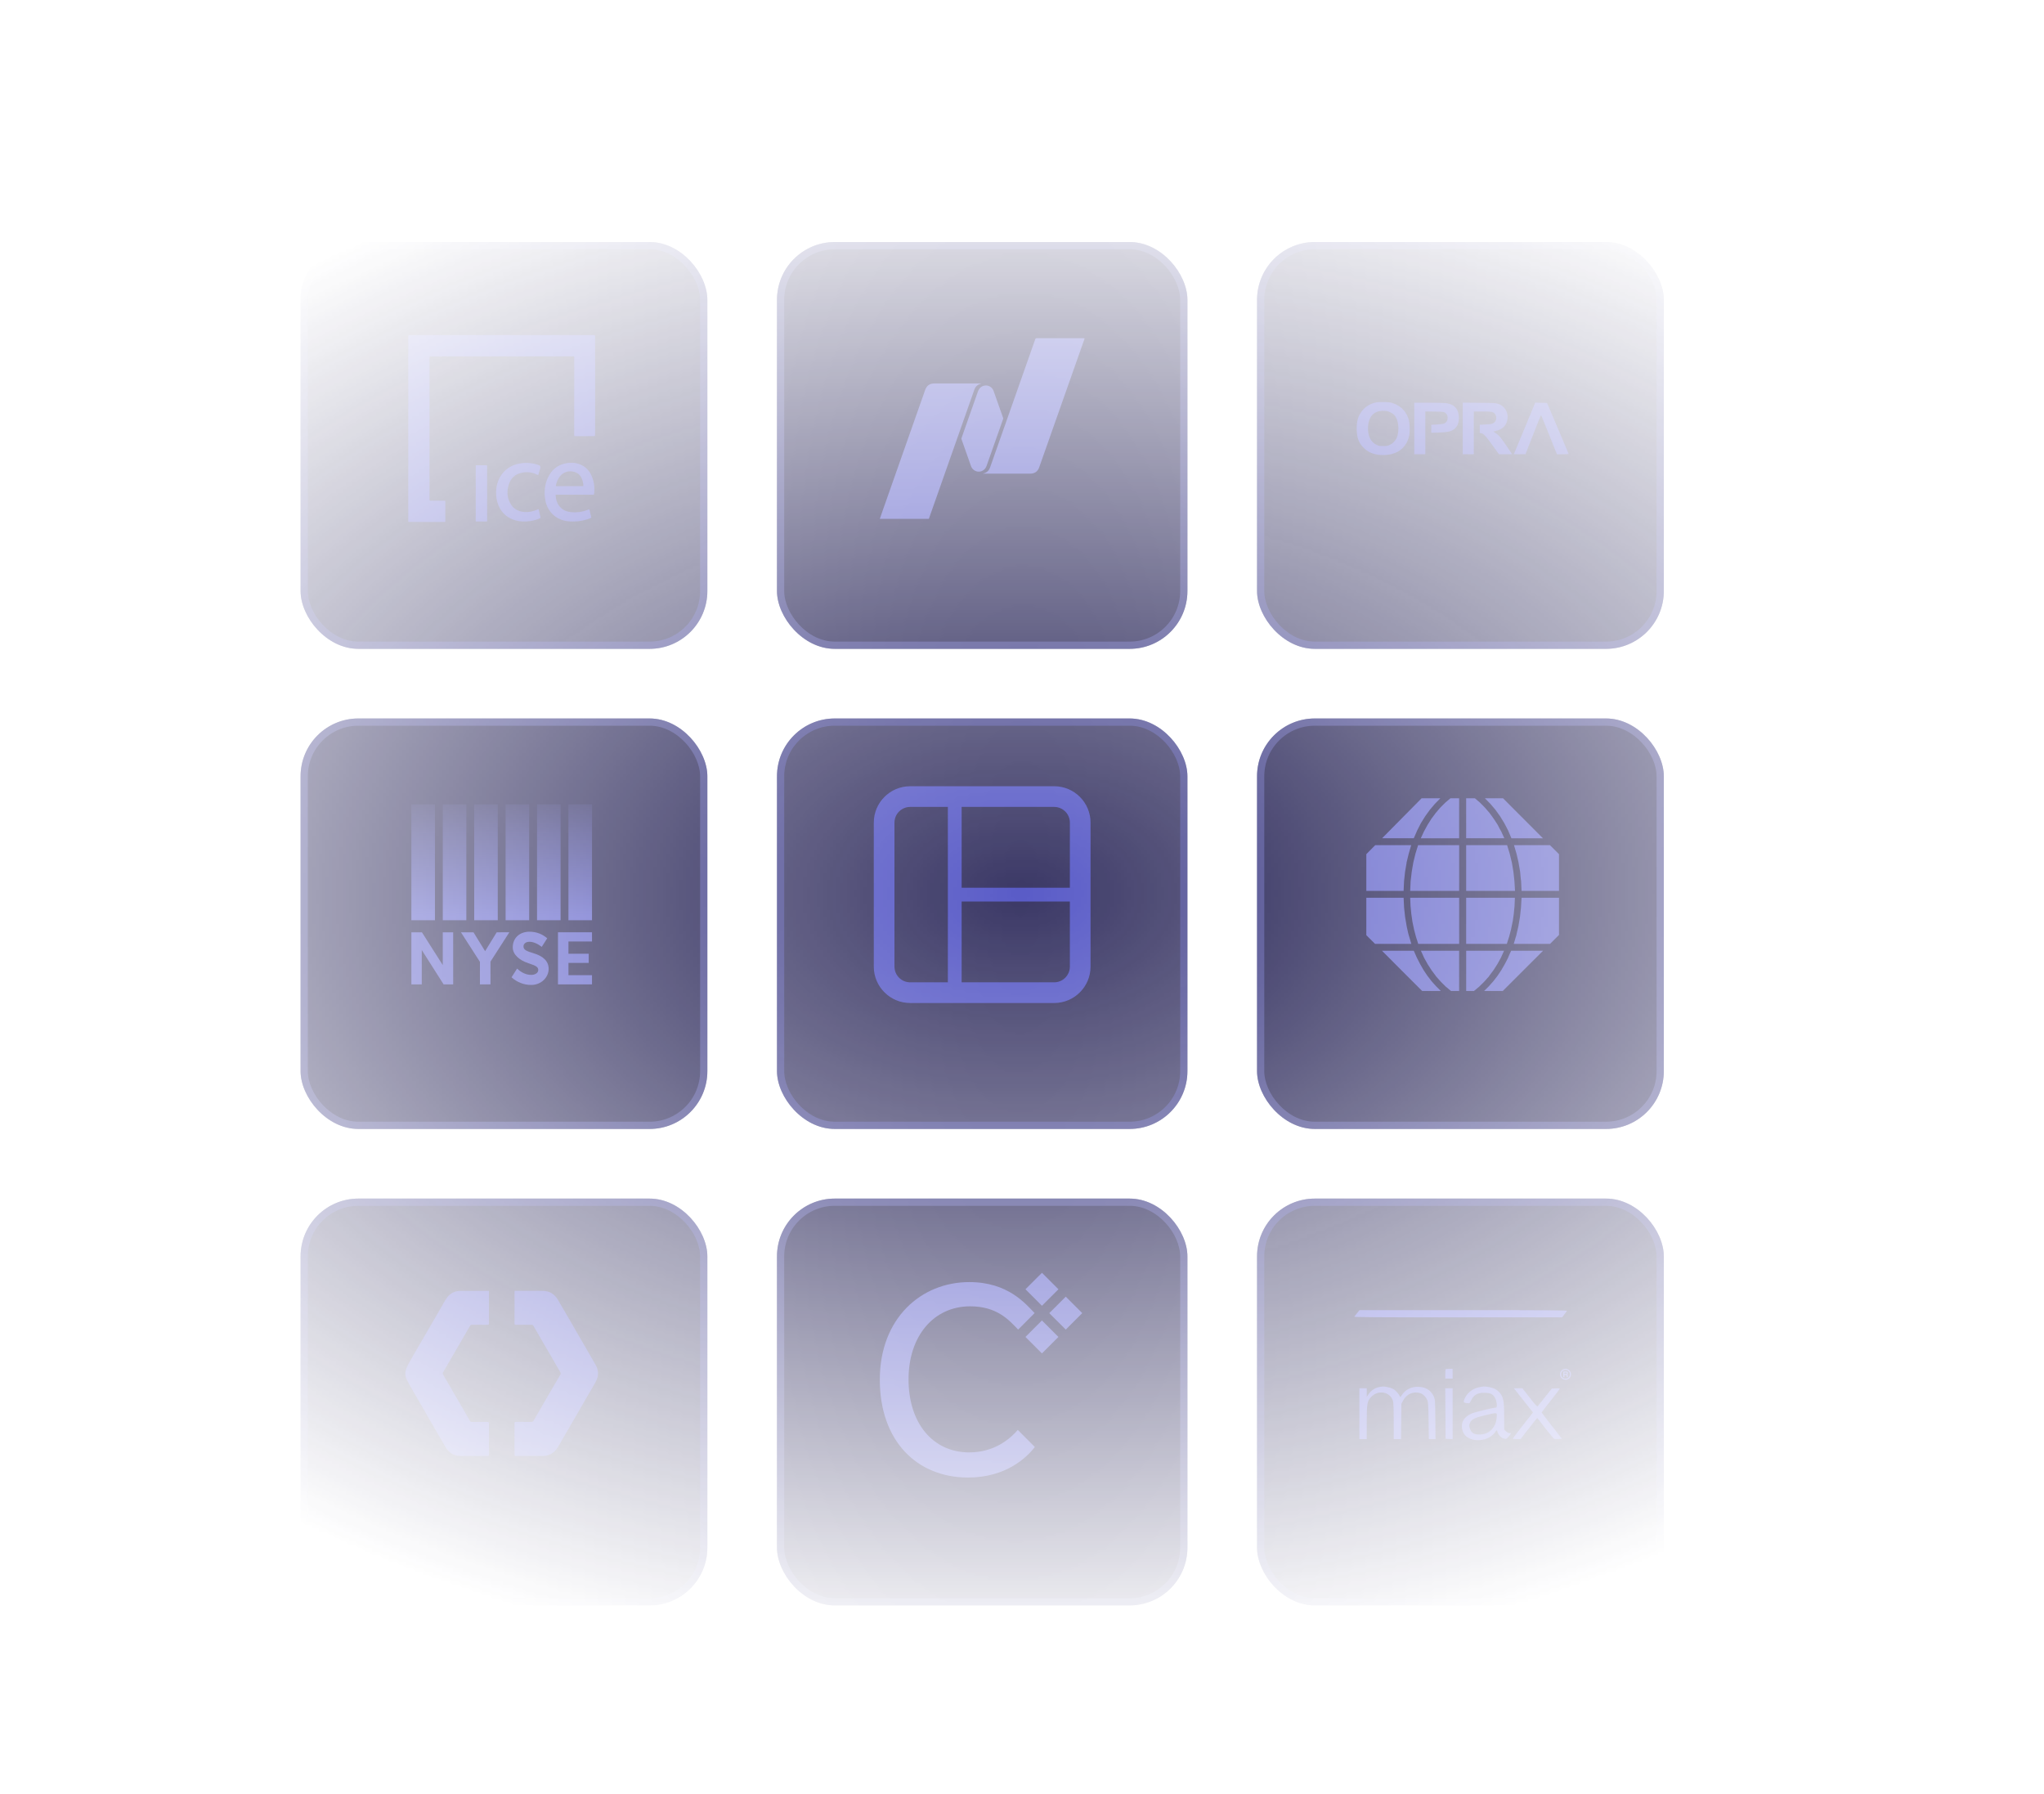 <svg fill="none" height="537" viewBox="0 0 612 537" width="612" xmlns="http://www.w3.org/2000/svg" xmlns:xlink="http://www.w3.org/1999/xlink"><filter id="a" color-interpolation-filters="sRGB" filterUnits="userSpaceOnUse" height="153.176" width="153.176" x="217.495" y="198.872"><feFlood flood-opacity="0" result="BackgroundImageFix"/><feColorMatrix in="SourceAlpha" result="hardAlpha" type="matrix" values="0 0 0 0 0 0 0 0 0 0 0 0 0 0 0 0 0 0 127 0"/><feOffset dy="7.572"/><feGaussianBlur stdDeviation="7.572"/><feColorMatrix type="matrix" values="0 0 0 0 0.384 0 0 0 0 0.4 0 0 0 0 0.898 0 0 0 0.1 0"/><feBlend in2="BackgroundImageFix" mode="normal" result="effect1_dropShadow_41489_47218"/><feColorMatrix in="SourceAlpha" result="hardAlpha" type="matrix" values="0 0 0 0 0 0 0 0 0 0 0 0 0 0 0 0 0 0 127 0"/><feOffset dy="1.082"/><feGaussianBlur stdDeviation="3.245"/><feColorMatrix type="matrix" values="0 0 0 0 0.384 0 0 0 0 0.4 0 0 0 0 0.898 0 0 0 0.13 0"/><feBlend in2="effect1_dropShadow_41489_47218" mode="normal" result="effect2_dropShadow_41489_47218"/><feBlend in="SourceGraphic" in2="effect2_dropShadow_41489_47218" mode="normal" result="shape"/></filter><filter id="b" color-interpolation-filters="sRGB" filterUnits="userSpaceOnUse" height="152.08" width="153.176" x="217.495" y="56.233"><feFlood flood-opacity="0" result="BackgroundImageFix"/><feColorMatrix in="SourceAlpha" result="hardAlpha" type="matrix" values="0 0 0 0 0 0 0 0 0 0 0 0 0 0 0 0 0 0 127 0"/><feOffset dy="7.572"/><feGaussianBlur stdDeviation="7.572"/><feColorMatrix type="matrix" values="0 0 0 0 0.384 0 0 0 0 0.4 0 0 0 0 0.898 0 0 0 0.1 0"/><feBlend in2="BackgroundImageFix" mode="normal" result="effect1_dropShadow_41489_47218"/><feColorMatrix in="SourceAlpha" result="hardAlpha" type="matrix" values="0 0 0 0 0 0 0 0 0 0 0 0 0 0 0 0 0 0 127 0"/><feOffset dy="1.082"/><feGaussianBlur stdDeviation="3.245"/><feColorMatrix type="matrix" values="0 0 0 0 0.384 0 0 0 0 0.4 0 0 0 0 0.898 0 0 0 0.13 0"/><feBlend in2="effect1_dropShadow_41489_47218" mode="normal" result="effect2_dropShadow_41489_47218"/><feBlend in="SourceGraphic" in2="effect2_dropShadow_41489_47218" mode="normal" result="shape"/></filter><filter id="c" color-interpolation-filters="sRGB" filterUnits="userSpaceOnUse" height="152.08" width="153.176" x="217.495" y="342.608"><feFlood flood-opacity="0" result="BackgroundImageFix"/><feColorMatrix in="SourceAlpha" result="hardAlpha" type="matrix" values="0 0 0 0 0 0 0 0 0 0 0 0 0 0 0 0 0 0 127 0"/><feOffset dy="7.572"/><feGaussianBlur stdDeviation="7.572"/><feColorMatrix type="matrix" values="0 0 0 0 0.384 0 0 0 0 0.4 0 0 0 0 0.898 0 0 0 0.1 0"/><feBlend in2="BackgroundImageFix" mode="normal" result="effect1_dropShadow_41489_47218"/><feColorMatrix in="SourceAlpha" result="hardAlpha" type="matrix" values="0 0 0 0 0 0 0 0 0 0 0 0 0 0 0 0 0 0 127 0"/><feOffset dy="1.082"/><feGaussianBlur stdDeviation="3.245"/><feColorMatrix type="matrix" values="0 0 0 0 0.384 0 0 0 0 0.4 0 0 0 0 0.898 0 0 0 0.13 0"/><feBlend in2="effect1_dropShadow_41489_47218" mode="normal" result="effect2_dropShadow_41489_47218"/><feBlend in="SourceGraphic" in2="effect2_dropShadow_41489_47218" mode="normal" result="shape"/></filter><filter id="d" color-interpolation-filters="sRGB" filterUnits="userSpaceOnUse" height="152.08" width="152.08" x="361.231" y="56.233"><feFlood flood-opacity="0" result="BackgroundImageFix"/><feColorMatrix in="SourceAlpha" result="hardAlpha" type="matrix" values="0 0 0 0 0 0 0 0 0 0 0 0 0 0 0 0 0 0 127 0"/><feOffset dy="7.572"/><feGaussianBlur stdDeviation="7.572"/><feColorMatrix type="matrix" values="0 0 0 0 0.384 0 0 0 0 0.4 0 0 0 0 0.898 0 0 0 0.1 0"/><feBlend in2="BackgroundImageFix" mode="normal" result="effect1_dropShadow_41489_47218"/><feColorMatrix in="SourceAlpha" result="hardAlpha" type="matrix" values="0 0 0 0 0 0 0 0 0 0 0 0 0 0 0 0 0 0 127 0"/><feOffset dy="1.082"/><feGaussianBlur stdDeviation="3.245"/><feColorMatrix type="matrix" values="0 0 0 0 0.384 0 0 0 0 0.4 0 0 0 0 0.898 0 0 0 0.13 0"/><feBlend in2="effect1_dropShadow_41489_47218" mode="normal" result="effect2_dropShadow_41489_47218"/><feBlend in="SourceGraphic" in2="effect2_dropShadow_41489_47218" mode="normal" result="shape"/></filter><filter id="e" color-interpolation-filters="sRGB" filterUnits="userSpaceOnUse" height="153.176" width="152.08" x="361.231" y="198.872"><feFlood flood-opacity="0" result="BackgroundImageFix"/><feColorMatrix in="SourceAlpha" result="hardAlpha" type="matrix" values="0 0 0 0 0 0 0 0 0 0 0 0 0 0 0 0 0 0 127 0"/><feOffset dy="7.572"/><feGaussianBlur stdDeviation="7.572"/><feColorMatrix type="matrix" values="0 0 0 0 0.384 0 0 0 0 0.4 0 0 0 0 0.898 0 0 0 0.1 0"/><feBlend in2="BackgroundImageFix" mode="normal" result="effect1_dropShadow_41489_47218"/><feColorMatrix in="SourceAlpha" result="hardAlpha" type="matrix" values="0 0 0 0 0 0 0 0 0 0 0 0 0 0 0 0 0 0 127 0"/><feOffset dy="1.082"/><feGaussianBlur stdDeviation="3.245"/><feColorMatrix type="matrix" values="0 0 0 0 0.384 0 0 0 0 0.4 0 0 0 0 0.898 0 0 0 0.13 0"/><feBlend in2="effect1_dropShadow_41489_47218" mode="normal" result="effect2_dropShadow_41489_47218"/><feBlend in="SourceGraphic" in2="effect2_dropShadow_41489_47218" mode="normal" result="shape"/></filter><filter id="f" color-interpolation-filters="sRGB" filterUnits="userSpaceOnUse" height="152.08" width="152.08" x="74.856" y="56.233"><feFlood flood-opacity="0" result="BackgroundImageFix"/><feColorMatrix in="SourceAlpha" result="hardAlpha" type="matrix" values="0 0 0 0 0 0 0 0 0 0 0 0 0 0 0 0 0 0 127 0"/><feOffset dy="7.572"/><feGaussianBlur stdDeviation="7.572"/><feColorMatrix type="matrix" values="0 0 0 0 0.384 0 0 0 0 0.4 0 0 0 0 0.898 0 0 0 0.1 0"/><feBlend in2="BackgroundImageFix" mode="normal" result="effect1_dropShadow_41489_47218"/><feColorMatrix in="SourceAlpha" result="hardAlpha" type="matrix" values="0 0 0 0 0 0 0 0 0 0 0 0 0 0 0 0 0 0 127 0"/><feOffset dy="1.082"/><feGaussianBlur stdDeviation="3.245"/><feColorMatrix type="matrix" values="0 0 0 0 0.384 0 0 0 0 0.4 0 0 0 0 0.898 0 0 0 0.13 0"/><feBlend in2="effect1_dropShadow_41489_47218" mode="normal" result="effect2_dropShadow_41489_47218"/><feBlend in="SourceGraphic" in2="effect2_dropShadow_41489_47218" mode="normal" result="shape"/></filter><filter id="g" color-interpolation-filters="sRGB" filterUnits="userSpaceOnUse" height="152.08" width="152.08" x="361.231" y="342.608"><feFlood flood-opacity="0" result="BackgroundImageFix"/><feColorMatrix in="SourceAlpha" result="hardAlpha" type="matrix" values="0 0 0 0 0 0 0 0 0 0 0 0 0 0 0 0 0 0 127 0"/><feOffset dy="7.572"/><feGaussianBlur stdDeviation="7.572"/><feColorMatrix type="matrix" values="0 0 0 0 0.384 0 0 0 0 0.4 0 0 0 0 0.898 0 0 0 0.1 0"/><feBlend in2="BackgroundImageFix" mode="normal" result="effect1_dropShadow_41489_47218"/><feColorMatrix in="SourceAlpha" result="hardAlpha" type="matrix" values="0 0 0 0 0 0 0 0 0 0 0 0 0 0 0 0 0 0 127 0"/><feOffset dy="1.082"/><feGaussianBlur stdDeviation="3.245"/><feColorMatrix type="matrix" values="0 0 0 0 0.384 0 0 0 0 0.4 0 0 0 0 0.898 0 0 0 0.13 0"/><feBlend in2="effect1_dropShadow_41489_47218" mode="normal" result="effect2_dropShadow_41489_47218"/><feBlend in="SourceGraphic" in2="effect2_dropShadow_41489_47218" mode="normal" result="shape"/></filter><filter id="h" color-interpolation-filters="sRGB" filterUnits="userSpaceOnUse" height="153.176" width="152.08" x="74.856" y="198.872"><feFlood flood-opacity="0" result="BackgroundImageFix"/><feColorMatrix in="SourceAlpha" result="hardAlpha" type="matrix" values="0 0 0 0 0 0 0 0 0 0 0 0 0 0 0 0 0 0 127 0"/><feOffset dy="7.572"/><feGaussianBlur stdDeviation="7.572"/><feColorMatrix type="matrix" values="0 0 0 0 0.384 0 0 0 0 0.4 0 0 0 0 0.898 0 0 0 0.1 0"/><feBlend in2="BackgroundImageFix" mode="normal" result="effect1_dropShadow_41489_47218"/><feColorMatrix in="SourceAlpha" result="hardAlpha" type="matrix" values="0 0 0 0 0 0 0 0 0 0 0 0 0 0 0 0 0 0 127 0"/><feOffset dy="1.082"/><feGaussianBlur stdDeviation="3.245"/><feColorMatrix type="matrix" values="0 0 0 0 0.384 0 0 0 0 0.4 0 0 0 0 0.898 0 0 0 0.13 0"/><feBlend in2="effect1_dropShadow_41489_47218" mode="normal" result="effect2_dropShadow_41489_47218"/><feBlend in="SourceGraphic" in2="effect2_dropShadow_41489_47218" mode="normal" result="shape"/></filter><filter id="i" color-interpolation-filters="sRGB" filterUnits="userSpaceOnUse" height="152.08" width="152.08" x="74.856" y="342.608"><feFlood flood-opacity="0" result="BackgroundImageFix"/><feColorMatrix in="SourceAlpha" result="hardAlpha" type="matrix" values="0 0 0 0 0 0 0 0 0 0 0 0 0 0 0 0 0 0 127 0"/><feOffset dy="7.572"/><feGaussianBlur stdDeviation="7.572"/><feColorMatrix type="matrix" values="0 0 0 0 0.384 0 0 0 0 0.4 0 0 0 0 0.898 0 0 0 0.1 0"/><feBlend in2="BackgroundImageFix" mode="normal" result="effect1_dropShadow_41489_47218"/><feColorMatrix in="SourceAlpha" result="hardAlpha" type="matrix" values="0 0 0 0 0 0 0 0 0 0 0 0 0 0 0 0 0 0 127 0"/><feOffset dy="1.082"/><feGaussianBlur stdDeviation="3.245"/><feColorMatrix type="matrix" values="0 0 0 0 0.384 0 0 0 0 0.4 0 0 0 0 0.898 0 0 0 0.13 0"/><feBlend in2="effect1_dropShadow_41489_47218" mode="normal" result="effect2_dropShadow_41489_47218"/><feBlend in="SourceGraphic" in2="effect2_dropShadow_41489_47218" mode="normal" result="shape"/></filter><radialGradient id="j" cx="0" cy="0" gradientTransform="matrix(.549 234.806 -360.827 .843 305.577 267.597)" gradientUnits="userSpaceOnUse" r="1"><stop offset="0" stop-color="#d9d9d9"/><stop offset="1" stop-color="#d9d9d9" stop-opacity="0"/></radialGradient><linearGradient id="k" gradientUnits="userSpaceOnUse" x1="164.334" x2="164.334" y1="274.281" y2="236.201"><stop offset="0" stop-color="#595bc7"/><stop offset=".646" stop-color="#595bc7" stop-opacity=".4"/><stop offset="1" stop-color="#595bc7" stop-opacity="0"/></linearGradient><clipPath id="l"><path d="m261.625 235.383h64.901v64.901h-64.901z"/></clipPath><clipPath id="m"><path d="m405.49 379.248h64.901v64.901h-64.901z"/></clipPath><mask id="n" height="612" maskUnits="userSpaceOnUse" width="612" x="0" y="-39"><circle cx="305.577" cy="267.048" fill="url(#j)" r="305.577"/></mask><g mask="url(#n)"><g filter="url(#a)"><rect fill="#1b184d" fill-opacity=".86" height="122.889" rx="17.307" width="122.889" x="232.639" y="206.443"/><rect height="120.726" rx="16.225" stroke="#6568cb" stroke-opacity=".45" stroke-width="2.163" width="120.726" x="233.72" y="207.525"/></g><g filter="url(#b)"><rect fill="#1b184d" height="121.792" rx="17.307" width="122.889" x="232.639" y="63.805"/><rect height="119.629" rx="16.225" stroke="#6568cb" stroke-opacity=".45" stroke-width="2.163" width="120.726" x="233.72" y="64.886"/></g><g filter="url(#c)"><rect fill="#1b184d" height="121.792" rx="17.307" width="122.889" x="232.639" y="350.18"/><rect height="119.629" rx="16.225" stroke="#6568cb" stroke-opacity=".45" stroke-width="2.163" width="120.726" x="233.72" y="351.261"/></g><g filter="url(#d)"><rect fill="#1b184d" fill-opacity=".8" height="121.792" rx="17.307" width="121.792" x="376.375" y="63.805"/><rect height="119.629" rx="16.225" stroke="#6568cb" stroke-opacity=".45" stroke-width="2.163" width="119.629" x="377.457" y="64.886"/></g><g filter="url(#e)"><rect fill="#1b184d" height="122.889" rx="17.307" width="121.792" x="376.375" y="206.443"/><rect height="120.726" rx="16.225" stroke="#6568cb" stroke-opacity=".45" stroke-width="2.163" width="119.629" x="377.457" y="207.525"/></g><g filter="url(#f)"><rect fill="#1b184d" fill-opacity=".8" height="121.792" rx="17.307" width="121.792" x="90" y="63.805"/><rect height="119.629" rx="16.225" stroke="#6568cb" stroke-opacity=".45" stroke-width="2.163" width="119.629" x="91.082" y="64.886"/></g><g filter="url(#g)"><rect fill="#1b184d" fill-opacity=".8" height="121.792" rx="17.307" width="121.792" x="376.375" y="350.18"/><rect height="119.629" rx="16.225" stroke="#6568cb" stroke-opacity=".45" stroke-width="2.163" width="119.629" x="377.457" y="351.261"/></g><g filter="url(#h)"><rect fill="#1b184d" height="122.889" rx="17.307" width="121.792" x="90" y="206.443"/><rect height="120.726" rx="16.225" stroke="#6568cb" stroke-opacity=".45" stroke-width="2.163" width="119.629" x="91.082" y="207.525"/></g><g filter="url(#i)"><rect fill="#1b184d" fill-opacity=".8" height="121.792" rx="17.307" width="121.792" x="90" y="350.18"/><rect height="119.629" rx="16.225" stroke="#6568cb" stroke-opacity=".45" stroke-width="2.163" width="119.629" x="91.082" y="351.261"/></g><g clip-path="url(#l)"><path clip-rule="evenodd" d="m267.818 246.283c0-2.601 2.106-4.707 4.707-4.707h11.275v52.515h-11.275c-2.6 0-4.707-2.108-4.707-4.707zm20.11 47.808h27.698c2.598 0 4.707-2.109 4.707-4.707v-19.488h-32.405zm32.405-28.324v-19.484c0-2.601-2.106-4.707-4.707-4.707h-27.698v24.191zm-47.808-30.384c-6.021 0-10.9 4.878-10.9 10.9v43.101c0 6.017 4.878 10.9 10.9 10.9h43.101c6.018 0 10.9-4.882 10.9-10.9v-43.101c0-6.022-4.878-10.9-10.9-10.9z" fill="#595bc7" fill-rule="evenodd"/></g><path clip-rule="evenodd" d="m123.17 240.793h7.055v34.706h-7.055zm9.406 0h7.053v34.706h-7.053zm16.463 0h-7.058v34.706h7.058zm2.348 0h7.057v34.706h-7.057zm25.866 0h-7.053v34.706h7.053zm-16.458 0h7.055v34.706h-7.055z" fill="url(#k)" fill-rule="evenodd"/><g fill="#595bc7"><path d="m159.736 285.377c-2.097-.622-2.997-1.019-2.997-2.034v-.045c0-.751.739-1.349 1.748-1.349 1.209 0 2.457.573 3.721 1.524l1.635-2.567c-1.449-1.263-3.227-1.97-5.312-1.97-2.922 0-5.007 1.861-5.007 4.672v.043c0 2.057 1.897 3.817 4.741 4.738 2.206.713 2.892 1.121 2.892 1.987v.043c0 .907-1.03 1.443-2.073 1.443-1.632 0-2.983-.726-4.265-1.878l-1.655 2.599c1.687 1.531 3.779 2.292 5.861 2.292 3.082 0 5.247-2.324 5.247-4.804v-.045c-.001-2.267-1.645-3.791-4.536-4.649z"/><path d="m170.201 291.956v-3.673h6.068v-2.749h-6.068v-3.677h7.05v-2.744h-10.189v15.59h10.189v-2.747z"/><path d="m132.572 279.113v9.819l-6.243-9.819h-3.159v15.59h3.114v-10.279l6.539 10.279h2.865v-15.59z"/><path d="m148.718 279.113-3.469 5.65-3.479-5.65h-3.756l5.678 8.838v6.752h3.163v-6.813l5.646-8.777z"/><path clip-rule="evenodd" d="m146.119 386.464c.072 0 .144.015.276.029v1.227 2.009c-.001 2.162-.009 4.324.004 6.486.002.316-.096.407-.401.405-1.566-.011-3.132 0-4.698-.009-.268-.002-.432.089-.566.323-1.126 1.961-2.261 3.917-3.396 5.873-1.572 2.712-3.144 5.423-4.725 8.129-.113.194-.092.338.008.511 1.558 2.678 3.114 5.358 4.67 8.037 1.149 1.978 2.302 3.953 3.442 5.936.124.217.273.283.508.282 1.566-.007 3.132.007 4.697-.011.37-.004.463.128.461.478-.011 3.081-.013 6.163.001 9.244.002.378-.104.486-.482.484-2.697-.015-5.394.004-8.09-.012-2.062-.012-3.513-1.051-4.52-2.787-1.598-2.756-3.194-5.514-4.789-8.272-1.126-1.946-2.252-3.893-3.373-5.842-1.108-1.928-2.263-3.832-3.297-5.8-.596-1.135-.635-2.434-.139-3.609.523-1.238 1.235-2.4 1.904-3.572 1.243-2.178 2.514-4.341 3.775-6.509 1.6-2.752 3.2-5.504 4.803-8.254.55-.944 1.032-1.941 1.686-2.807.961-1.273 2.305-1.955 3.926-1.965 2.771-.017 5.543-.005 8.315-.004zm16.322.002c2.095.01 3.635.959 4.672 2.779 1.041 1.826 2.122 3.628 3.177 5.445 1.069 1.84 2.127 3.686 3.192 5.527 1.17 2.022 2.345 4.039 3.513 6.061.511.884 1.043 1.759 1.506 2.667.666 1.302.741 2.686.187 4.025-.395.956-.97 1.841-1.489 2.743-1.759 3.059-3.526 6.114-5.296 9.166-1.542 2.659-3.094 5.311-4.636 7.97-.422.726-.864 1.428-1.544 1.951-.91.701-1.926 1.088-3.08 1.088-2.735.002-5.469-.003-8.202.006-.284.001-.39-.071-.389-.373.008-3.144.006-6.287-.003-9.43-.001-.31.108-.401.413-.399 1.528.014 3.057-.004 4.585.014.349.004.555-.089.736-.405 1.458-2.553 2.931-5.096 4.408-7.637 1.178-2.029 2.362-4.053 3.555-6.073.171-.288.178-.512.004-.809-1.461-2.492-2.905-4.995-4.355-7.494-1.233-2.125-2.469-4.249-3.698-6.377-.137-.236-.322-.302-.583-.3-1.566.009-3.132-.001-4.698.008-.269.002-.366-.072-.365-.357.01-3.144.006-6.287.008-9.431 0-.109.014-.218.024-.368h.379c2.66 0 5.319-.01 7.979.003z" fill-rule="evenodd"/><path d="m311.968 405.191-4.935-4.937 4.935-4.937 4.937 4.937zm.008-14.267-4.937-4.936 4.939-4.935 4.935 4.935zm7.13 7.136-4.939-4.934 2.746-2.736 2.191-2.199 4.937 4.935z"/><path d="m290.22 434.822c-11.025 0-18.192-8.87-18.192-21.861s7.528-21.869 18.455-21.869c8.019 0 11.582 4.062 14.364 6.964l4.927-4.945c-2.637-2.691-7.88-9.277-19.554-9.277-14.43 0-26.79 10.844-26.79 29.217 0 18.366 11.108 29.299 26.429 29.299 11.386 0 17.573-6.037 19.998-9.133l-5.116-5.124c-2.222 2.599-6.964 6.729-14.521 6.729z"/></g><g clip-path="url(#m)" clip-rule="evenodd" fill="#6c6ed7" fill-rule="evenodd"><path d="m406.364 393.09c-.384.473-.776.963-.872 1.087-.138.182 6.097.226 31.032.22l31.204-.007.643-.846c.354-.465.709-.951.79-1.08.12-.193-5.521-.235-30.976-.235h-31.123zm26.493 16.845c-.067.066-.123.719-.123 1.45v1.33h1.103 1.102v-1.451-1.45h-.98c-.539 0-1.035.054-1.102.121zm-19.953 5.335c-1.176.227-2.397 1.037-3.085 2.048l-.597.877v-1.29-1.29h-1.103-1.102v7.615 7.614h1.102 1.103v-4.952c0-5.65.116-6.355 1.25-7.596 2.14-2.343 5.832-1.665 6.629 1.217.124.447.202 2.76.202 6.028l.001 5.303h1.09 1.09l.058-5.303.058-5.303.499-.933c1.047-1.959 3.007-2.817 5.112-2.24.79.217 1.697 1.105 2.131 2.086.275.622.331 1.502.396 6.209l.076 5.484h1 1l-.055-5.937c-.054-5.814-.065-5.958-.494-6.896-.866-1.89-2.583-2.863-4.989-2.826-1.906.029-3.624.983-4.612 2.56-.271.433-.438.566-.493.395-.217-.666-1.219-1.834-1.919-2.234-.426-.244-1.265-.532-1.864-.639-1.224-.219-1.338-.219-2.484.003zm29.928.048c-1.87.398-3.491 1.65-4.24 3.277-.532 1.158-.472 1.331.517 1.477.475.07.889.055.92-.034s.304-.587.605-1.106c.825-1.42 1.861-1.958 3.765-1.954 1.745.003 2.437.301 3.144 1.356.616.918.871 3.083.364 3.083-.819 0-6.383 1.36-7.369 1.801-2.435 1.09-3.354 3.003-2.554 5.319 1.185 3.433 7.407 3.532 9.732.156.383-.557.448-.591.546-.283.422 1.337 1.151 2.102 2.224 2.331.522.111.64.047 1.24-.676.365-.439.664-.852.664-.916 0-.065-.213-.118-.474-.118-.278 0-.694-.218-1.01-.53l-.537-.53v-3.697c0-4.985-.244-6.185-1.536-7.541-.752-.789-1.622-1.22-2.958-1.464-1.308-.238-1.724-.231-3.043.049zm-10.054 7.866.048 7.57 1.057.054 1.056.054v-7.623-7.624h-1.104-1.105zm22.028-5.62c.837 1.072 2.125 2.7 2.861 3.618l1.339 1.669-3.031 3.861c-1.668 2.123-3.032 3.922-3.033 3.996-.001.075.524.136 1.165.136h1.167l1.444-1.858c.794-1.022 1.915-2.453 2.492-3.179l1.049-1.321 2.431 3.105c1.337 1.707 2.53 3.142 2.653 3.189.122.046.696.059 1.276.029l1.053-.055-3.045-3.898c-1.675-2.144-3.046-3.939-3.047-3.989 0-.05 1.16-1.559 2.578-3.354s2.662-3.41 2.764-3.589c.171-.301.093-.322-1.057-.272l-1.241.054-1.993 2.538c-1.095 1.396-2.093 2.639-2.216 2.762-.177.176-.685-.368-2.411-2.584l-2.186-2.807h-1.267-1.267zm-10.108 6.132c-2.966.688-4.051 1.204-4.5 2.138-.386.803-.373 1.298.057 2.233.472 1.024 1.23 1.408 2.771 1.402 2.812-.01 4.9-2.101 5.1-5.106.105-1.588.344-1.542-3.428-.667z"/><path d="m468.502 409.822c-.611.095-1.119.508-1.326 1.078-.121.331-.121.755 0 1.087.238.656.86 1.09 1.562 1.09s1.324-.434 1.563-1.09c.121-.333.121-.755 0-1.087-.083-.229-.215-.435-.391-.609-.216-.214-.469-.356-.773-.434-.127-.032-.176-.038-.354-.042-.113-.003-.24.001-.281.007zm.05.329c-.214.035-.44.129-.61.255-.33.247-.516.618-.517 1.033 0 .331.107.617.325.867.157.178.414.334.66.398.112.03.154.034.328.034.176 0 .215-.003.328-.033.406-.108.737-.393.892-.769.126-.305.126-.681 0-.986-.053-.127-.158-.291-.253-.394-.154-.165-.398-.309-.632-.372-.134-.036-.398-.052-.521-.033zm-.49.45c-.004.008-.005.393-.003.855l.003.839.171.004.17.003.003-.334.004-.334h.257c.391 0 .395.004.398.405l.002.256h.173.174v-.299c0-.255-.003-.307-.022-.357-.025-.062-.07-.111-.131-.142l-.038-.019.029-.015c.105-.055.185-.174.206-.305.045-.274-.143-.519-.431-.56-.137-.02-.958-.017-.965.003zm.351.297c-.005.005-.01.106-.01.224v.214l.296-.003c.324-.005.327-.005.393-.092.038-.05.038-.207 0-.257-.065-.086-.07-.087-.384-.091-.157-.003-.29 0-.295.005z"/></g><path clip-rule="evenodd" d="m425.647 238.988h5.618l-1.628 1.655-1.52 1.79-1.385 1.925-1.285 2.061-1.121 2.196-.406.949-.607 1.383h-9.48zm8.63 0h2.605v11.973h-11.471l.95-2.061.064-.099 1.014-1.862 1.149-1.825 1.285-1.726 1.356-1.59 1.492-1.49zm4.711 0h2.606l1.556 1.32 1.456 1.49 1.385 1.59 1.249 1.726 1.185 1.825.606 1.184.443.777.949 2.061h-11.435zm5.618 0h5.418l11.949 11.973h-9.444l-.978-2.332-1.149-2.196-1.256-2.061-1.385-1.925-1.521-1.79zm-32.843 14.034h10.765l-.743 2.567-.642 2.639v.135l-.443 2.603-.307 2.81v.035l-.135 2.91h-11.164v-10.996zm12.835 0h12.292v13.692h-14.662l.135-2.938.336-2.81.236-1.419.235-1.355.643-2.638zm14.39 0h12.256l.778 2.539.643 2.638.471 2.774.307 2.81.171 2.938h-14.626zm14.319 0h10.764l2.713 2.703v10.989h-11.207l-.136-2.91-.099-.713-.2-2.132-.471-2.738-.407-1.762-.2-.877zm-44.213 15.76h11.171v.035l.136 2.91.306 2.774v.064l.272 1.555.2 1.183.442 2.026.171.641.272.878.506 1.725h-10.871l-2.605-2.603zm13.134 0h14.662v13.798h-12.257l-.271-.877-.407-1.255-.578-2.196-.471-2.268-.2-1.419-.136-.913-.235-2.403zm16.76 0h14.59l-.1 2.467-.235 2.403-.336 2.332-.035.064-.443 2.197-.578 2.196-.407 1.255-.271.877h-12.185zm16.589 0h11.207v11.124l-2.677 2.674h-10.871l.507-1.725.271-.877.135-.642.472-2.025.471-2.739.307-2.838zm-41.779 15.859h9.515l.878 1.997.978 1.925 1.049 1.826 1.149 1.726 1.249 1.625.814.913.543.606 1.42 1.419h-5.582l-6.024-6.018zm11.642 0h11.442v12.037h-2.434l-1.592-1.319-.135-.135-1.356-1.355-1.421-1.59-.064-.136-1.221-1.626-1.185-1.825-1.085-1.961-.471-1.049zm13.548 0h11.343l-.472 1.048-.471 1.049-1.085 1.961-1.185 1.825-1.22 1.626-.064.136-1.421 1.59-.507.506-.985.977-1.592 1.319h-2.334v-12.037zm13.47 0h9.543l-6.024 6.019-6.025 6.018h-5.582l1.421-1.419 1.356-1.519 1.249-1.625 1.149-1.726 1.05-1.826.913-1.761.065-.171.506-1.184z" fill="#595bc7" fill-rule="evenodd"/><path clip-rule="evenodd" d="m411.913 120.497c-1.655.353-3.081 1.225-4.079 2.496-1.186 1.508-1.635 3.005-1.623 5.402.014 2.634.66 4.337 2.195 5.784 1.501 1.415 3.276 2.047 5.751 2.047 4.153 0 6.939-2.077 7.776-5.798.224-.994.194-3.388-.055-4.483-.565-2.484-2.336-4.408-4.808-5.226-.797-.264-1.2-.317-2.659-.35-1.151-.026-1.976.016-2.498.128zm11.538 7.779v7.711h1.656 1.655v-6.403-6.402l2.728.036c2.993.04 3.053.054 3.693.858.357.449.351 1.622-.011 2.076-.556.7-.793.777-2.774.908l-1.854.123v1.19 1.191l2.197-.066c3.164-.094 4.352-.46 5.25-1.618.624-.805.873-1.78.806-3.15-.118-2.363-1.409-3.716-3.86-4.042-.49-.065-2.825-.12-5.188-.121l-4.298-.002zm14.515-.01v7.721h1.656 1.655v-6.396-6.396l2.578.002c2.278.003 2.642.03 3.124.236 1.375.586 1.368 2.72-.012 3.331-.404.179-.943.257-2.221.32l-1.687.083v1.228 1.229l.457.081c.649.114 1.301.78 2.791 2.85.7.972 1.549 2.142 1.886 2.6l.614.832h1.965 1.966l-.657-.986c-2.664-3.998-3.072-4.513-4.183-5.281l-.755-.521.6-.14c2.11-.492 3.286-1.627 3.603-3.477.358-2.086-.815-4.068-2.764-4.672-.835-.259-1.098-.273-5.745-.318l-4.871-.047zm21.037-6.12c-.357.873-1.688 4.088-2.959 7.146-1.27 3.058-2.414 5.815-2.542 6.127l-.232.568 1.738-.001 1.739-.001 2.29-5.857c1.26-3.222 2.32-5.856 2.356-5.855.035.002.63 1.414 1.321 3.139.691 1.724 1.751 4.359 2.356 5.854l1.099 2.72h1.75c.963.001 1.751-.043 1.751-.097s-1.456-3.511-3.235-7.681l-3.235-7.584-1.775-.033-1.775-.033zm-42.762 1.271c1.377.637 2.019 1.585 2.35 3.469.235 1.337.092 2.996-.354 4.104-.359.893-1.227 1.788-2.144 2.211-.641.296-.869.335-1.936.335s-1.295-.039-1.936-.335c-1.84-.848-2.756-2.742-2.612-5.403.172-3.203 1.873-4.921 4.759-4.808.858.034 1.182.108 1.873.427z" fill="#595bc7" fill-rule="evenodd"/><path clip-rule="evenodd" d="m293.85 114.801c-.103.041-.156.069-.213.084-.958.246-1.581.863-1.915 1.816-1.131 3.218-2.267 6.434-3.401 9.651-3.364 9.548-6.728 19.096-10.092 28.644-.04.112-.078.225-.117.337-1.121.002-2.242.005-3.364.005-3.773 0-7.547-.002-11.32-.003.355-1.027.706-2.057 1.068-3.082 3.381-9.6 6.764-19.2 10.147-28.799.784-2.226 1.569-4.45 2.352-6.676.467-1.328 1.358-1.976 2.735-1.977zm30.642-13.547c.263 0 .264.076.188.29-4.518 12.805-9.032 25.611-13.549 38.416-.423 1.201-1.359 1.843-2.663 1.844-4.619.001-9.238 0-13.858 0h-.331c.12-.039.201-.069.283-.091.923-.246 1.55-.834 1.875-1.755 2.208-6.261 4.413-12.522 6.62-18.783 2.313-6.563 4.627-13.126 6.934-19.691.063-.18.145-.229.323-.228 4.726.005 9.452.006 14.178-.002zm-26.999 15.784c.956 2.687 1.898 5.38 2.85 8.069.042.121.039.224-.003.343-1.648 4.673-3.291 9.348-4.944 14.019-.379 1.073-1.298 1.735-2.338 1.738-1.031.003-1.975-.668-2.328-1.667-.945-2.672-1.885-5.346-2.83-8.018-.048-.136-.05-.255-.001-.394 1.625-4.604 3.249-9.208 4.866-13.815.362-1.033 1.008-1.715 2.09-1.882 1.12-.172 2.244.501 2.638 1.607z" fill="#595bc7" fill-rule="evenodd"/><path d="m122.243 128.294c0-9.207 0-18.413 0-27.618 0-.235.114-.352.341-.352h55.262c.225 0 .337.111.337.332v29.61c0 .2-.104.3-.312.3-1.881 0-3.762-.005-5.642.006-.234.001-.302-.051-.302-.296.007-7.752.006-15.504.006-23.256 0-.382.047-.34-.342-.34-14.217 0-28.433 0-42.65 0-.228 0-.342.117-.342.35v42.53c0 .232.115.348.345.348 1.367 0 2.735.005 4.101-.004.22-.001.295.043.293.28-.01 1.936-.009 3.873 0 5.809 0 .214-.051.277-.272.276-3.509-.007-7.018-.008-10.527 0-.246 0-.301-.073-.301-.309.006-9.223.005-18.444.005-27.666z" fill="#595bc7"/><path d="m172.1 148.103c-1.833 0-3.666.003-5.499-.006-.216 0-.253.051-.236.261.085 1.098.349 2.133 1.008 3.034.81 1.108 1.937 1.707 3.272 1.884 1.914.253 3.778.025 5.563-.738.186-.08.261-.078.309.146.152.708.319 1.414.5 2.117.042.165-.008.218-.143.276-1.211.526-2.478.83-3.789.964-1.049.107-2.095.126-3.145 0-3.508-.428-6.103-2.909-6.685-6.405-.382-2.3-.19-4.539.811-6.662 1.034-2.192 2.696-3.68 5.099-4.21 1.979-.436 3.898-.267 5.646.864 1.234.797 2.019 1.955 2.525 3.31.606 1.622.764 3.294.532 5.01-.027.191-.132.156-.243.156-1.841 0-3.683 0-5.524 0zm-1.56-2.561c1.302 0 2.606-.004 3.909.003.173 0 .233-.03.214-.22-.044-.456-.095-.91-.222-1.352-.307-1.072-.853-1.975-1.894-2.475-1.381-.661-3.494-.594-4.821 1.01-.692.835-1.074 1.807-1.291 2.856-.041.2.072.178.196.178z" fill="#595bc7"/><path d="m148.54 147.516c.005-2 .493-3.86 1.686-5.491 1.304-1.786 3.093-2.826 5.246-3.239 1.979-.38 3.927-.238 5.826.462.444.163.599.471.465.922-.184.62-.372 1.238-.543 1.861-.051.183-.078.227-.281.126-1.851-.922-3.771-1.067-5.705-.325-1.439.554-2.37 1.657-2.849 3.106-.658 1.99-.609 3.959.439 5.813.906 1.602 2.354 2.392 4.166 2.529 1.415.107 2.763-.181 4.044-.781.205-.096.251-.061.295.154.152.733.324 1.462.499 2.19.037.157.006.231-.146.306-.963.464-1.984.718-3.035.862-1.429.196-2.854.19-4.252-.203-2.959-.834-4.773-2.789-5.555-5.733-.223-.836-.308-1.692-.3-2.558z" fill="#595bc7"/><path d="m145.85 147.731c0 2.718-.002 5.436.005 8.154 0 .187-.028.252-.236.25-.988-.012-1.976-.011-2.964 0-.18.002-.217-.047-.217-.221.004-5.461.004-10.921 0-16.381 0-.175.028-.242.225-.24.988.011 1.976.011 2.964 0 .194-.002.227.058.227.236-.006 2.734-.004 5.469-.004 8.203z" fill="#595bc7"/></g></svg>
